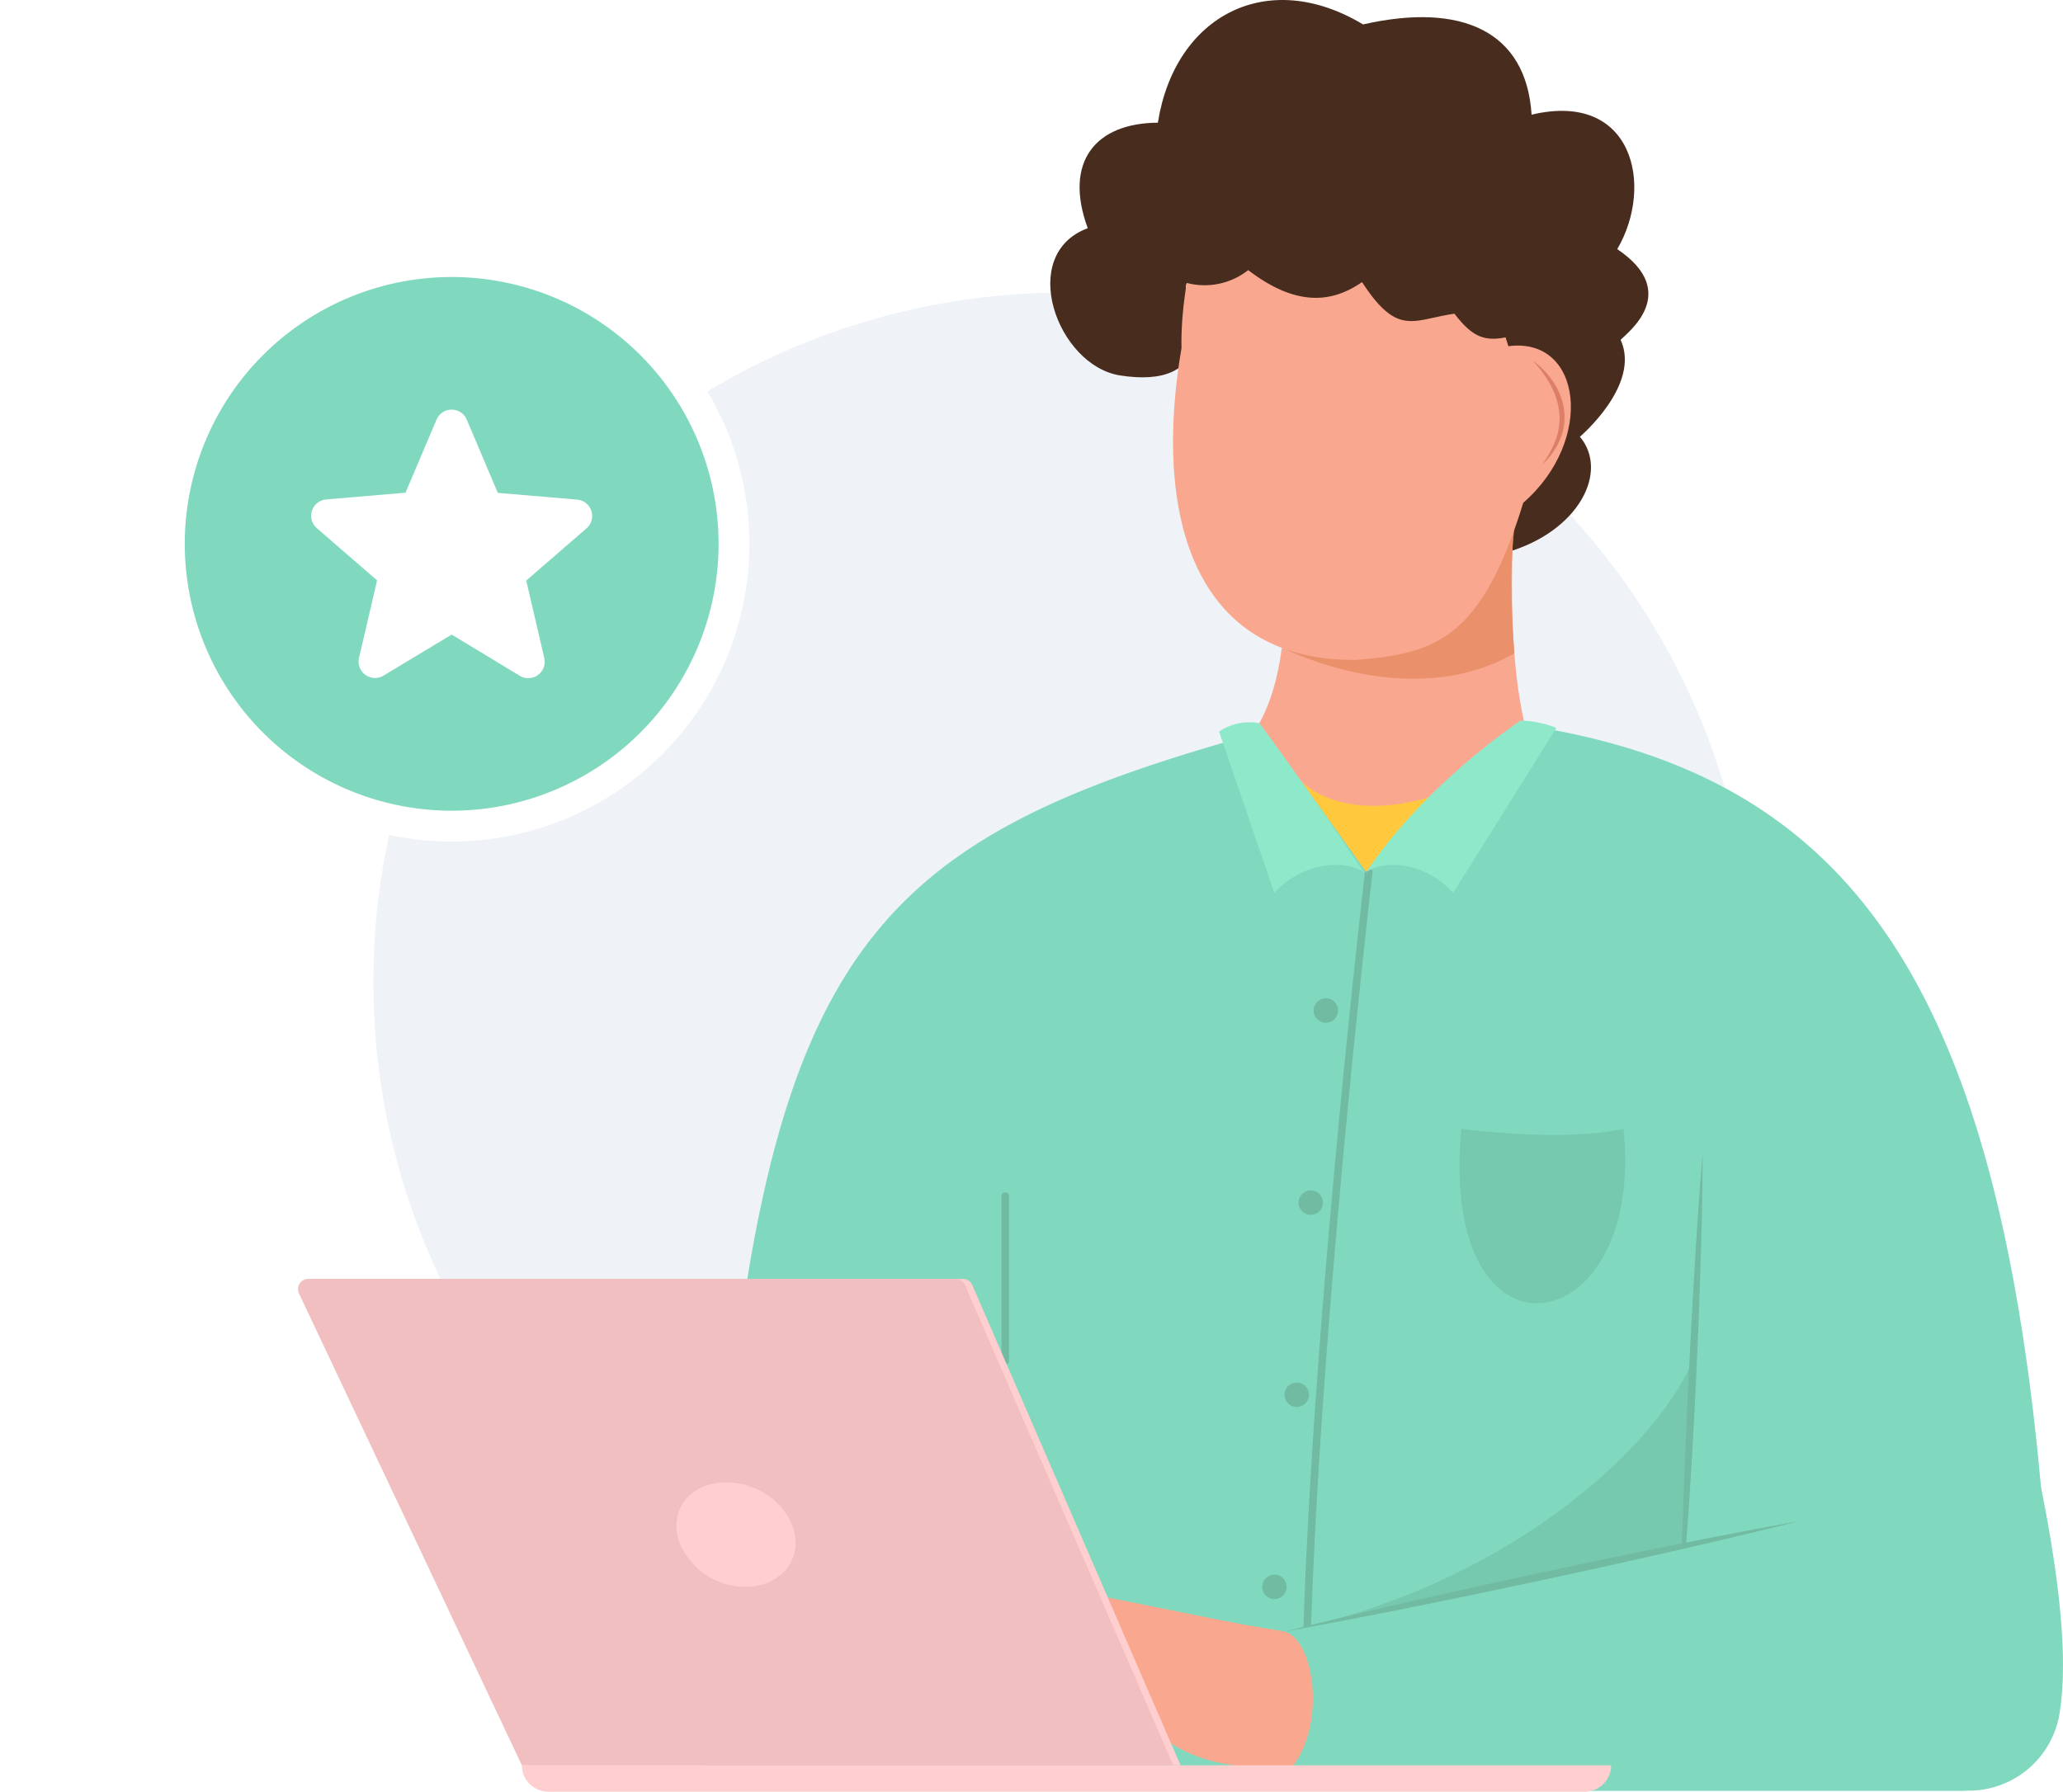 <svg xmlns="http://www.w3.org/2000/svg" xmlns:xlink="http://www.w3.org/1999/xlink" width="200.97" height="174.575" viewBox="0 0 200.97 174.575">
  <defs>
    <filter id="Rectangle_9246" x="0" y="8.999" width="88" height="88" filterUnits="userSpaceOnUse">
      <feOffset input="SourceAlpha"/>
      <feGaussianBlur stdDeviation="5" result="blur"/>
      <feFlood flood-opacity="0.102"/>
      <feComposite operator="in" in2="blur"/>
      <feComposite in="SourceGraphic"/>
    </filter>
  </defs>
  <g id="video_testimonials" transform="translate(-1591.551 -1717.73)">
    <g id="Group_53305" data-name="Group 53305" transform="translate(1627.919 1746.245)">
      <circle id="Ellipse_5573" data-name="Ellipse 5573" cx="67.189" cy="67.189" r="67.189" transform="translate(0 0)" fill="#eff3f8"/>
    </g>
    <g id="Group_53863" data-name="Group 53863" transform="translate(1620.582 1717.73)">
      <g id="Group_53320" data-name="Group 53320" transform="translate(39.491 69.447)">
        <path id="Path_59585" data-name="Path 59585" d="M-2734.213,715.175a9.173,9.173,0,0,0,9.175-9.482c-2.679-75.64-21.662-95.737-70.148-95.543-49.152,12.7-57.523,21.159-61.373,105.025Z" transform="translate(2856.559 -610.148)" fill="#80d9be"/>
      </g>
      <g id="Group_53321" data-name="Group 53321" transform="translate(62.409 153.811)">
        <path id="Path_59586" data-name="Path 59586" d="M-2734.067,956.705c-17.774-3.453-27.738-6.147-29.353-3.184s6.734,3.676,8.887,3.184" transform="translate(2763.627 -952.25)" fill="#f9a88f"/>
      </g>
      <g id="Group_53322" data-name="Group 53322" transform="translate(61.222 155.72)">
        <path id="Path_59587" data-name="Path 59587" d="M-2730.163,976.052c-12.56,1.841-15.125-2.977-17.726-4.019-4.546-1.821-8.887-.474-13.734,2.488s-8.943-3.3-5.592-7.54c5.525-6.987,14.215-6.987,14.215-6.987l20.505,3.417C-2730.049,966.428-2729.884,971.081-2730.163,976.052Z" transform="translate(2768.437 -959.994)" fill="#f9a88f"/>
      </g>
      <g id="Group_53323" data-name="Group 53323" transform="translate(73.282 0)">
        <path id="Path_59588" data-name="Path 59588" d="M-2706.239,356.106c-.474,1.456.968,4.115.758,5.589-.381,2.94-2.992,4.1-7.268,3.423-6.1-.963-10.041-11.77-3.138-14.345-2.38-6.507.8-10.25,6.833-10.278,1.655-10.445,10.675-15.178,19.989-9.575,9.562-2.172,15.9.625,16.417,8.794,9.871-2.347,11.973,6.909,8.346,13.1,6.339,4.266.863,8.234.329,8.839,2.005,4.392-3.969,9.44-3.969,9.44,2.853,3.379-.069,9.253-7.211,11.291-.991-3.386-6.307-31.672-6.307-31.672l-24.656-.987Z" transform="translate(2719.536 -328.54)" fill="#482d1f"/>
      </g>
      <g id="Group_53324" data-name="Group 53324" transform="translate(92.462 47.058)">
        <path id="Path_59589" data-name="Path 59589" d="M-2637.954,529.52c-.206,9.169-1.924,12.442-3.8,15.129,2.78,6.967,18.573,11.5,27.741.631-3.19-8.965-1.507-25.922-1.507-25.922" transform="translate(2641.758 -519.358)" fill="#f9a88f"/>
      </g>
      <g id="Group_53325" data-name="Group 53325" transform="translate(96.25 48.987)">
        <path id="Path_59590" data-name="Path 59590" d="M-2626.4,541.468s12.166,6.175,22.238.39c-.882-12.329.625-14.674.625-14.674Z" transform="translate(2626.397 -527.184)" fill="#ea906b"/>
      </g>
      <g id="Group_53326" data-name="Group 53326" transform="translate(85.24 15.703)">
        <path id="Path_59591" data-name="Path 59591" d="M-2670.218,410.431c-2.747,15.979.969,30.49,16.969,30.38,7.917-.6,12.262-2.163,16.325-15.312,7.005-6.1,5.717-16.209-1.451-15.253l-1.188-3.757s-4.931-8.529-9.406-11.918-10.082-2.115-14.359-2.151S-2670.373,403.573-2670.218,410.431Z" transform="translate(2671.044 -392.215)" fill="#f9a88f"/>
      </g>
      <g id="Group_53327" data-name="Group 53327" transform="translate(82.848 12.726)">
        <path id="Path_59592" data-name="Path 59592" d="M-2679.6,393.667a6.855,6.855,0,0,0,8.574.066c4.569,3.493,8.045,3.278,11.089,1.167,3.479,5.341,4.944,3.666,9.005,3.079,2.144,2.786,3.448,2.992,7.41,1.59l-1.5-6.623-11.391-9.21-13.5-3.6-10.823,8.5Z" transform="translate(2680.742 -380.14)" fill="#482d1f"/>
      </g>
      <g id="Group_53328" data-name="Group 53328" transform="translate(120.264 35.125)">
        <path id="Path_59593" data-name="Path 59593" d="M-2529.018,470.973a7.62,7.62,0,0,1,2.024,2.093,6.552,6.552,0,0,1,1.055,2.764,6,6,0,0,1-.021,1.5,5.786,5.786,0,0,1-.417,1.432,7.125,7.125,0,0,1-1.711,2.36,10.437,10.437,0,0,0,1.353-2.5,6.055,6.055,0,0,0,.307-2.732,7.276,7.276,0,0,0-.894-2.625A11.471,11.471,0,0,0-2529.018,470.973Z" transform="translate(2529.018 -470.973)" fill="#dc7f66"/>
      </g>
      <g id="Group_53331" data-name="Group 53331" transform="translate(96.101 132.992)" opacity="0.08">
        <path id="Path_59595" data-name="Path 59595" d="M-2587.407,867.827c-3.966,8.605-18.346,21.633-39.6,25.978,9.336-1.471,38.914-8.363,38.914-8.363Z" transform="translate(2627.002 -867.827)"/>
      </g>
      <g id="Group_53332" data-name="Group 53332" transform="translate(134.55 112.266)">
        <path id="Path_59596" data-name="Path 59596" d="M-2468.8,783.784q-.034,5.644-.219,11.283c-.052,1.88-.13,3.759-.2,5.638l-.245,5.636-.291,5.633c-.112,1.877-.216,3.755-.345,5.631s-.261,3.752-.411,5.627l-.251,2.811c-.095.936-.175,1.876-.332,2.8.121-1.876.166-3.756.22-5.636l.2-5.637c.061-1.879.152-3.757.221-5.636l.254-5.634.285-5.633c.107-1.877.2-3.755.322-5.631Q-2469.262,789.409-2468.8,783.784Z" transform="translate(2471.091 -783.784)" fill="#71bba2"/>
      </g>
      <g id="Group_53333" data-name="Group 53333" transform="translate(97.904 84.6)">
        <path id="Path_59597" data-name="Path 59597" d="M-2619.319,747.356h-.011a.37.37,0,0,1-.359-.38c.895-31.033,5.987-74.62,6.038-75.057a.367.367,0,0,1,.41-.324.37.37,0,0,1,.325.41c-.053.436-5.14,43.991-6.035,74.991A.369.369,0,0,1-2619.319,747.356Z" transform="translate(2619.688 -671.592)" fill="#71bba2"/>
      </g>
      <g id="Group_53334" data-name="Group 53334" transform="translate(93.462 143.247)">
        <path id="Path_59598" data-name="Path 59598" d="M-2561.7,909.416l-73.474,15.694c3.745.8,4.705,13.514-2.529,15.532h69.438a8.961,8.961,0,0,0,8.753-7.867C-2558.436,925.589-2560.673,914.473-2561.7,909.416Z" transform="translate(2637.702 -909.416)" fill="#80d9be"/>
      </g>
      <g id="Group_53335" data-name="Group 53335" transform="translate(96.101 148.198)">
        <path id="Path_59599" data-name="Path 59599" d="M-2627,940.262q6.229-1.556,12.487-2.974c2.084-.483,4.175-.939,6.261-1.407l6.27-1.366,6.277-1.328c2.1-.429,4.188-.871,6.286-1.286q6.29-1.276,12.608-2.411-6.229,1.557-12.486,2.975c-2.084.482-4.174.938-6.26,1.407l-6.27,1.365-6.279,1.327c-2.1.429-4.188.871-6.287,1.286Q-2620.683,939.125-2627,940.262Z" transform="translate(2627.002 -929.49)" fill="#71bba2"/>
      </g>
      <g id="Group_53337" data-name="Group 53337" transform="translate(68.525 116.175)">
        <path id="Path_59601" data-name="Path 59601" d="M-2738.455,816.443a.37.37,0,0,1-.369-.37V800.006a.37.37,0,0,1,.369-.37.37.37,0,0,1,.371.37v16.067A.37.37,0,0,1-2738.455,816.443Z" transform="translate(2738.824 -799.636)" fill="#71bba2"/>
      </g>
      <g id="Group_53342" data-name="Group 53342" transform="translate(0 124.604)">
        <g id="Group_53338" data-name="Group 53338" transform="translate(21.81 47.401)">
          <path id="Rectangle_9585" data-name="Rectangle 9585" d="M2.569,0H103.537a2.569,2.569,0,0,1,2.569,2.569v0a0,0,0,0,1,0,0H0a0,0,0,0,1,0,0v0A2.569,2.569,0,0,1,2.569,0Z" transform="translate(106.106 2.569) rotate(-180)" fill="#ffcfcf"/>
        </g>
        <g id="Group_53339" data-name="Group 53339" transform="translate(0.707)">
          <path id="Path_59602" data-name="Path 59602" d="M-2992.019,881.215h63.458l-20.292-46.8a1,1,0,0,0-.92-.6h-63.052a1,1,0,0,0-.909,1.431Z" transform="translate(3013.83 -833.814)" fill="#ffcfcf"/>
        </g>
        <g id="Group_53340" data-name="Group 53340">
          <path id="Path_59603" data-name="Path 59603" d="M-2994.887,881.215h63.458l-20.291-46.8a1,1,0,0,0-.92-.6h-63.053a1,1,0,0,0-.907,1.431Z" transform="translate(3016.698 -833.814)" fill="#f1bfbf"/>
        </g>
        <g id="Group_53341" data-name="Group 53341" transform="translate(36.862 19.837)">
          <path id="Path_59604" data-name="Path 59604" d="M-2866.976,919.971a6.993,6.993,0,0,0,6.5,4.457c2.708,0,4.862-1.774,4.862-4.267,0-2.909-2.859-5.76-6.478-5.9C-2865.816,914.115-2867.969,916.9-2866.976,919.971Z" transform="translate(2867.217 -914.255)" fill="#ffcfcf"/>
        </g>
      </g>
      <g id="Group_53359" data-name="Group 53359" transform="translate(104.31 84.969)">
        <path id="Path_59619" data-name="Path 59619" d="M-2593.713,673.094" transform="translate(2593.713 -673.094)" fill="none" stroke="#71bba2" stroke-linecap="round" stroke-miterlimit="10" stroke-width="3"/>
      </g>
      <g id="Group_53360" data-name="Group 53360" transform="translate(97.697 76.059)">
        <path id="Path_59620" data-name="Path 59620" d="M-2620.529,636.962s3.761,4.455,13.337,1.375c-6.3,6.568-6.971,7.536-6.971,7.536Z" transform="translate(2620.529 -636.962)" fill="#ffc83d"/>
      </g>
      <g id="Group_53361" data-name="Group 53361" transform="translate(89.724 70.399)">
        <path id="Path_59621" data-name="Path 59621" d="M-2638.768,628.579c-5.783-8.658-10.16-14.5-10.16-14.5a5.245,5.245,0,0,0-3.934.811l5.391,15.731C-2645.057,627.835-2640.829,627.2-2638.768,628.579Z" transform="translate(2652.863 -614.008)" fill="#8ee9cb"/>
      </g>
      <g id="Group_53362" data-name="Group 53362" transform="translate(104.064 70.203)">
        <path id="Path_59622" data-name="Path 59622" d="M-2594.712,627.982c5.781-8.658,15.05-14.767,15.05-14.767a10.24,10.24,0,0,1,3.473.716l-10.067,16.089C-2588.671,627.237-2592.654,626.6-2594.712,627.982Z" transform="translate(2594.712 -613.215)" fill="#8ee9cb"/>
      </g>
      <g id="Group_53363" data-name="Group 53363" transform="translate(98.937 97.266)">
        <circle id="Ellipse_5574" data-name="Ellipse 5574" cx="1.192" cy="1.192" r="1.192" transform="translate(0)" fill="#71bba2"/>
      </g>
      <g id="Group_53364" data-name="Group 53364" transform="translate(97.464 115.985)">
        <circle id="Ellipse_5575" data-name="Ellipse 5575" cx="1.192" cy="1.192" r="1.192" fill="#71bba2"/>
      </g>
      <g id="Group_53365" data-name="Group 53365" transform="translate(96.101 134.704)">
        <circle id="Ellipse_5576" data-name="Ellipse 5576" cx="1.192" cy="1.192" r="1.192" transform="translate(0)" fill="#71bba2"/>
      </g>
      <g id="Group_53366" data-name="Group 53366" transform="translate(93.929 153.421)">
        <circle id="Ellipse_5577" data-name="Ellipse 5577" cx="1.192" cy="1.192" r="1.192" transform="translate(0)" fill="#71bba2"/>
      </g>
      <g id="Group_53367" data-name="Group 53367" transform="translate(113.146 109.984)" opacity="0.08">
        <path id="Path_59623" data-name="Path 59623" d="M-2557.707,774.528s9.724,1.352,15.8,0C-2539.677,795.408-2559.974,798.918-2557.707,774.528Z" transform="translate(2557.884 -774.528)"/>
      </g>
    </g>
    <g id="Group_53513" data-name="Group 53513" transform="translate(1604.97 1739.996)">
      <g transform="matrix(1, 0, 0, 1, -13.42, -22.27)" filter="url(#Rectangle_9246)">
        <path id="Rectangle_9246-2" data-name="Rectangle 9246" d="M1100.062,233.134h0a27.5,27.5,0,0,1,27.5,27.5h0a27.5,27.5,0,0,1-27.5,27.5h0a27.5,27.5,0,0,1-27.5-27.5h0A27.5,27.5,0,0,1,1100.062,233.134Z" transform="translate(-1056.06 -207.64)" fill="#80d9be" stroke="#fff" stroke-miterlimit="10" stroke-width="3"/>
      </g>
      <g id="Group_56253" data-name="Group 56253" transform="translate(16.888 17.648)">
        <path id="Path_82105" data-name="Path 82105" d="M17.135,25.489l6.64,4.016a1.6,1.6,0,0,0,2.384-1.728L24.4,20.225l5.872-5.088a1.6,1.6,0,0,0-.912-2.8l-7.728-.656L18.607,4.545a1.6,1.6,0,0,0-2.944,0l-3.024,7.12-7.728.656A1.6,1.6,0,0,0,4,15.121L9.87,20.209,8.11,27.761a1.6,1.6,0,0,0,2.384,1.728Z" transform="translate(-3.443 -3.573)" fill="#fff"/>
      </g>
    </g>
  </g>
</svg>

